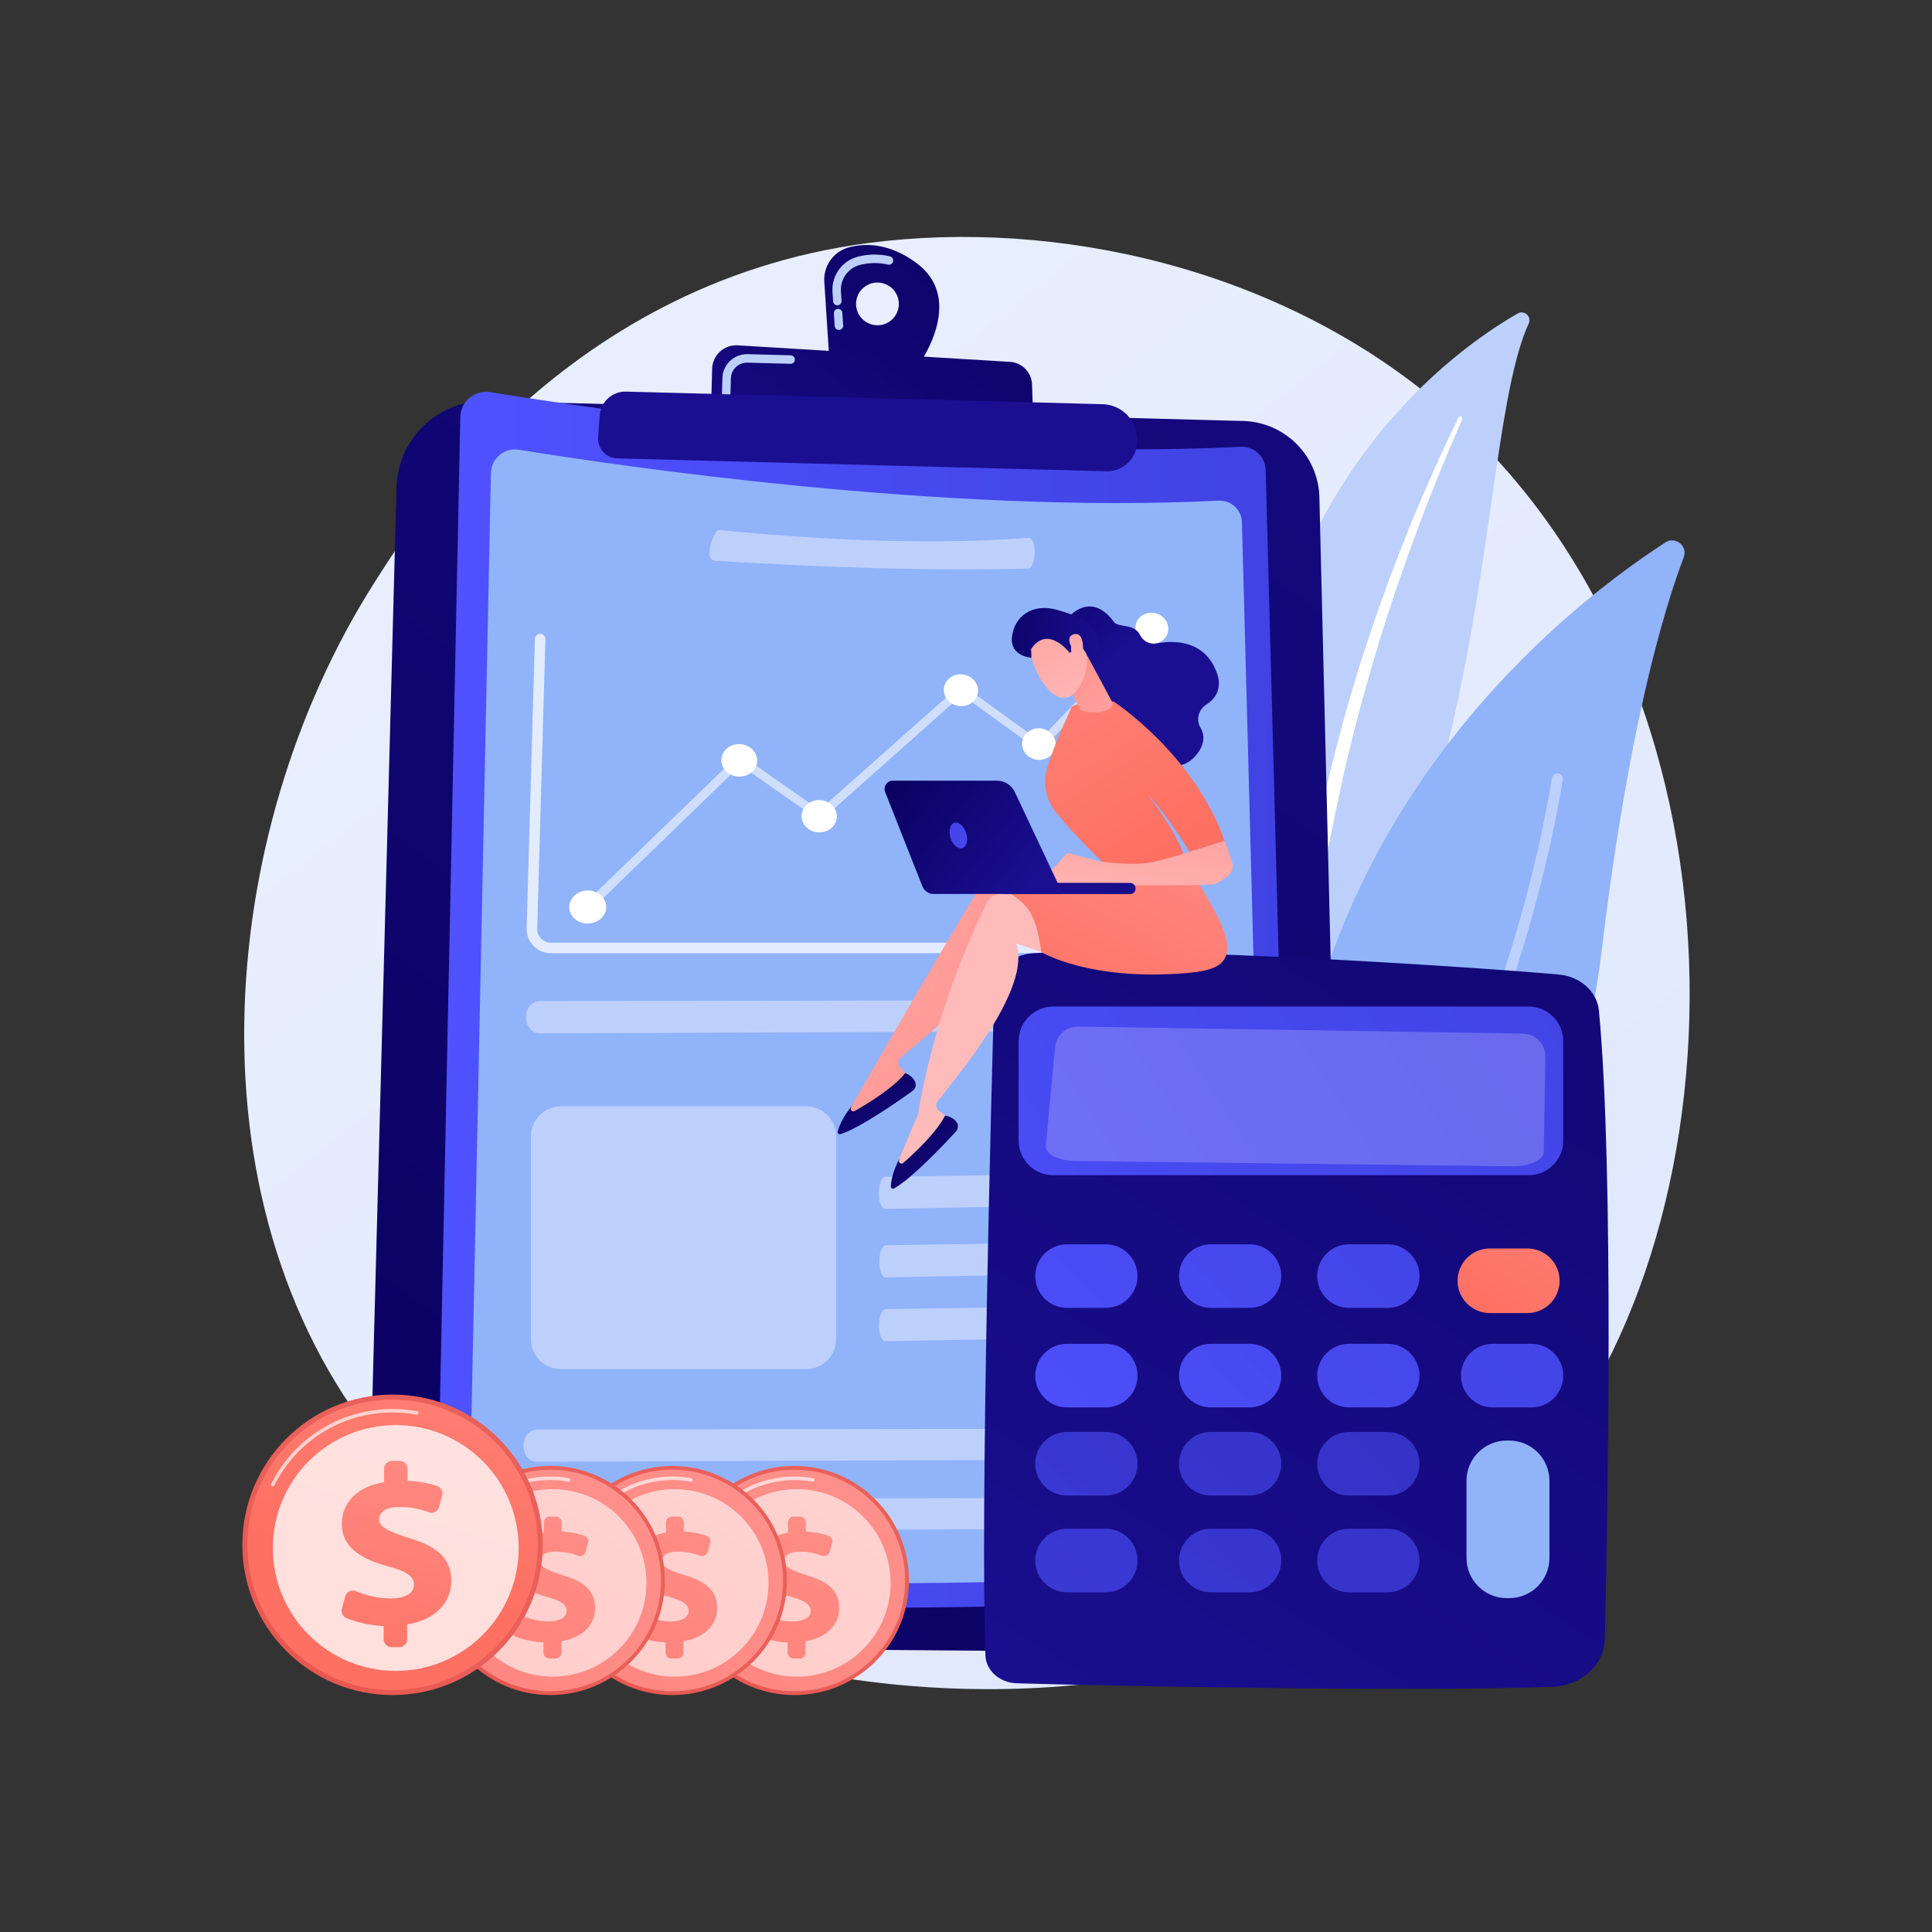 <svg xmlns="http://www.w3.org/2000/svg" viewBox="0 0 3710 3710" width="1000" height="1000"><rect x="0" y="0" width="3710" height="3710" fill="#333333" stroke="none"/><title>20943661</title><defs><linearGradient id="g1" x2="1" gradientUnits="userSpaceOnUse" gradientTransform="matrix(-3432.103,-4262.457,4309.611,-3470.072,2738.722,6078.933)"><stop offset="0" stop-color="#dae3fe"></stop><stop offset="1" stop-color="#e9effd"></stop></linearGradient><linearGradient id="g2" x2="1" gradientUnits="userSpaceOnUse" gradientTransform="matrix(2990.954,-4148.739,4001.329,2884.682,-964.43,2255.667)"><stop offset="0" stop-color="#09005d"></stop><stop offset="1" stop-color="#1a0f91"></stop></linearGradient><linearGradient id="g3" x2="1" gradientUnits="userSpaceOnUse" gradientTransform="matrix(1648.695,0,0,2335.786,838.147,752.357)"><stop offset="0" stop-color="#4f52ff"></stop><stop offset="1" stop-color="#4042e2"></stop></linearGradient><linearGradient id="g4" x2="1" gradientUnits="userSpaceOnUse" gradientTransform="matrix(-866.057,1139.278,-1171.321,-890.416,2145.248,289.62)"><stop offset="0" stop-color="#09005d"></stop><stop offset="1" stop-color="#1a0f91"></stop></linearGradient><linearGradient id="g5" x2="1" gradientUnits="userSpaceOnUse" gradientTransform="matrix(-759.636,946.154,-1201.338,-964.515,2072.427,326.167)"><stop offset="0" stop-color="#09005d"></stop><stop offset="1" stop-color="#1a0f91"></stop></linearGradient><linearGradient id="g6" x2="1" gradientUnits="userSpaceOnUse" gradientTransform="matrix(-463.164,1706.399,-4969.14,-1348.763,2609.259,-2527.726)"><stop offset="0" stop-color="#09005d"></stop><stop offset="1" stop-color="#1a0f91"></stop></linearGradient><linearGradient id="g7" x2="1" gradientUnits="userSpaceOnUse" gradientTransform="matrix(-2087.066,3270.455,-3182.557,-2030.973,4887.039,794.444)"><stop offset="0" stop-color="#09005d"></stop><stop offset="1" stop-color="#1a0f91"></stop></linearGradient><linearGradient id="g8" x2="1" gradientUnits="userSpaceOnUse" gradientTransform="matrix(1868.797,-1196.313,935.796,1461.835,1220.644,2706.356)"><stop offset="0" stop-color="#4f52ff"></stop><stop offset="1" stop-color="#4042e2"></stop></linearGradient><linearGradient id="g9" x2="1" gradientUnits="userSpaceOnUse" gradientTransform="matrix(1035.634,-997.038,985.711,1023.869,1647.661,2775.081)"><stop offset="0" stop-color="#4f52ff"></stop><stop offset="1" stop-color="#4042e2"></stop></linearGradient><linearGradient id="g10" x2="1" gradientUnits="userSpaceOnUse" gradientTransform="matrix(1035.634,-997.038,985.711,1023.869,1739.217,2952.693)"><stop offset="0" stop-color="#4f52ff"></stop><stop offset="1" stop-color="#4042e2"></stop></linearGradient><linearGradient id="g11" x2="1" gradientUnits="userSpaceOnUse" gradientTransform="matrix(1035.634,-997.038,985.711,1023.869,1827.251,3123.475)"><stop offset="0" stop-color="#4f52ff"></stop><stop offset="1" stop-color="#4042e2"></stop></linearGradient><linearGradient id="g12" x2="1" gradientUnits="userSpaceOnUse" gradientTransform="matrix(-367.974,582.383,-662.529,-418.613,3270.314,1992.786)"><stop offset="0" stop-color="#ff928e"></stop><stop offset="1" stop-color="#fe7062"></stop></linearGradient><linearGradient id="g13" x2="1" gradientUnits="userSpaceOnUse" gradientTransform="matrix(1035.633,-997.037,985.71,1023.868,1770.622,2847.81)"><stop offset="0" stop-color="#4f52ff"></stop><stop offset="1" stop-color="#4042e2"></stop></linearGradient><linearGradient id="g14" x2="1" gradientUnits="userSpaceOnUse" gradientTransform="matrix(1035.633,-997.037,985.71,1023.868,1862.179,3025.422)"><stop offset="0" stop-color="#4f52ff"></stop><stop offset="1" stop-color="#4042e2"></stop></linearGradient><linearGradient id="g15" x2="1" gradientUnits="userSpaceOnUse" gradientTransform="matrix(1035.633,-997.037,985.71,1023.868,1950.214,3196.202)"><stop offset="0" stop-color="#4f52ff"></stop><stop offset="1" stop-color="#4042e2"></stop></linearGradient><linearGradient id="g16" x2="1" gradientUnits="userSpaceOnUse" gradientTransform="matrix(1035.633,-997.037,985.71,1023.868,2041.771,3373.814)"><stop offset="0" stop-color="#4f52ff"></stop><stop offset="1" stop-color="#4042e2"></stop></linearGradient><linearGradient id="g17" x2="1" gradientUnits="userSpaceOnUse" gradientTransform="matrix(1035.634,-997.038,985.711,1023.869,1879.522,2912.22)"><stop offset="0" stop-color="#4f52ff"></stop><stop offset="1" stop-color="#4042e2"></stop></linearGradient><linearGradient id="g18" x2="1" gradientUnits="userSpaceOnUse" gradientTransform="matrix(1035.634,-997.038,985.711,1023.869,1971.077,3089.832)"><stop offset="0" stop-color="#4f52ff"></stop><stop offset="1" stop-color="#4042e2"></stop></linearGradient><linearGradient id="g19" x2="1" gradientUnits="userSpaceOnUse" gradientTransform="matrix(1035.634,-997.038,985.711,1023.869,2059.113,3260.613)"><stop offset="0" stop-color="#4f52ff"></stop><stop offset="1" stop-color="#4042e2"></stop></linearGradient><linearGradient id="g20" x2="1" gradientUnits="userSpaceOnUse" gradientTransform="matrix(1035.634,-997.038,985.711,1023.869,1999.069,2982.927)"><stop offset="0" stop-color="#4f52ff"></stop><stop offset="1" stop-color="#4042e2"></stop></linearGradient><linearGradient id="g21" x2="1" gradientUnits="userSpaceOnUse" gradientTransform="matrix(1035.634,-997.038,985.711,1023.869,2090.625,3160.539)"><stop offset="0" stop-color="#4f52ff"></stop><stop offset="1" stop-color="#4042e2"></stop></linearGradient><linearGradient id="g22" x2="1" gradientUnits="userSpaceOnUse" gradientTransform="matrix(1035.634,-997.038,985.711,1023.869,2178.659,3331.321)"><stop offset="0" stop-color="#4f52ff"></stop><stop offset="1" stop-color="#4042e2"></stop></linearGradient><linearGradient id="g23" x2="1" gradientUnits="userSpaceOnUse" gradientTransform="matrix(416.139,-483.018,483.018,416.139,865.921,3325.282)"><stop offset="0" stop-color="#e1473d"></stop><stop offset="1" stop-color="#e9605a"></stop></linearGradient><linearGradient id="g24" x2="1" gradientUnits="userSpaceOnUse" gradientTransform="matrix(-1209.058,1826.542,-1826.541,-1209.057,1994.063,2861.132)"><stop offset="0" stop-color="#ff928e"></stop><stop offset="1" stop-color="#fe7062"></stop></linearGradient><linearGradient id="g25" x2="1" gradientUnits="userSpaceOnUse" gradientTransform="matrix(-603.303,1012.846,-819.266,-487.997,1931.029,2902.031)"><stop offset="0" stop-color="#ff928e"></stop><stop offset="1" stop-color="#fe7062"></stop></linearGradient><linearGradient id="g26" x2="1" gradientUnits="userSpaceOnUse" gradientTransform="matrix(416.139,-483.018,483.018,416.139,631.531,3325.282)"><stop offset="0" stop-color="#e1473d"></stop><stop offset="1" stop-color="#e9605a"></stop></linearGradient><linearGradient id="g27" x2="1" gradientUnits="userSpaceOnUse" gradientTransform="matrix(-1209.058,1826.542,-1826.541,-1209.057,1759.672,2861.132)"><stop offset="0" stop-color="#ff928e"></stop><stop offset="1" stop-color="#fe7062"></stop></linearGradient><linearGradient id="g28" x2="1" gradientUnits="userSpaceOnUse" gradientTransform="matrix(-603.303,1012.846,-819.268,-487.998,1696.639,2902.031)"><stop offset="0" stop-color="#ff928e"></stop><stop offset="1" stop-color="#fe7062"></stop></linearGradient><linearGradient id="g29" x2="1" gradientUnits="userSpaceOnUse" gradientTransform="matrix(416.139,-483.018,483.018,416.139,397.14,3325.282)"><stop offset="0" stop-color="#e1473d"></stop><stop offset="1" stop-color="#e9605a"></stop></linearGradient><linearGradient id="g30" x2="1" gradientUnits="userSpaceOnUse" gradientTransform="matrix(-1209.058,1826.542,-1826.542,-1209.058,1525.281,2861.132)"><stop offset="0" stop-color="#ff928e"></stop><stop offset="1" stop-color="#fe7062"></stop></linearGradient><linearGradient id="g31" x2="1" gradientUnits="userSpaceOnUse" gradientTransform="matrix(-603.303,1012.845,-819.264,-487.996,1462.248,2902.032)"><stop offset="0" stop-color="#ff928e"></stop><stop offset="1" stop-color="#fe7062"></stop></linearGradient><linearGradient id="g32" x2="1" gradientUnits="userSpaceOnUse" gradientTransform="matrix(545.699,-633.4,633.4,545.699,-111.099,3347.163)"><stop offset="0" stop-color="#e1473d"></stop><stop offset="1" stop-color="#e9605a"></stop></linearGradient><linearGradient id="g33" x2="1" gradientUnits="userSpaceOnUse" gradientTransform="matrix(-260.202,864.539,-864.539,-260.202,1330.268,2256.841)"><stop offset="0" stop-color="#ff928e"></stop><stop offset="1" stop-color="#fe7062"></stop></linearGradient><linearGradient id="g34" x2="1" gradientUnits="userSpaceOnUse" gradientTransform="matrix(-149.072,656.672,-434.192,-98.566,1169.311,2702.183)"><stop offset="0" stop-color="#ff928e"></stop><stop offset="1" stop-color="#fe7062"></stop></linearGradient><linearGradient id="g35" x2="1" gradientUnits="userSpaceOnUse" gradientTransform="matrix(989.367,564.716,-1431.683,2508.268,896.268,1753.967)"><stop offset="0" stop-color="#febbba"></stop><stop offset="1" stop-color="#ff928e"></stop></linearGradient><linearGradient id="g36" x2="1" gradientUnits="userSpaceOnUse" gradientTransform="matrix(172.238,416.861,-1188.726,491.154,1633.7,1984.043)"><stop offset="0" stop-color="#09005d"></stop><stop offset="1" stop-color="#1a0f91"></stop></linearGradient><linearGradient id="g37" x2="1" gradientUnits="userSpaceOnUse" gradientTransform="matrix(-3265.085,-2043.993,5211.959,-8325.608,1477.068,1199.49)"><stop offset="0" stop-color="#febbba"></stop><stop offset="1" stop-color="#ff928e"></stop></linearGradient><linearGradient id="g38" x2="1" gradientUnits="userSpaceOnUse" gradientTransform="matrix(253.031,373.339,-1064.721,721.616,1696.925,2088.33)"><stop offset="0" stop-color="#09005d"></stop><stop offset="1" stop-color="#1a0f91"></stop></linearGradient><linearGradient id="g39" x2="1" gradientUnits="userSpaceOnUse" gradientTransform="matrix(-262.005,550.544,-1062.593,-505.691,2351.001,1455.445)"><stop offset="0" stop-color="#ff928e"></stop><stop offset="1" stop-color="#fe7062"></stop></linearGradient><linearGradient id="g40" x2="1" gradientUnits="userSpaceOnUse" gradientTransform="matrix(182.424,210.598,-136.063,117.861,2213.601,833.665)"><stop offset="0" stop-color="#09005d"></stop><stop offset="1" stop-color="#1a0f91"></stop></linearGradient><linearGradient id="g41" x2="1" gradientUnits="userSpaceOnUse" gradientTransform="matrix(430.534,695.006,-478.916,296.673,1999.72,815.372)"><stop offset="0" stop-color="#ff928e"></stop><stop offset="1" stop-color="#fe7062"></stop></linearGradient><linearGradient id="g42" x2="1" gradientUnits="userSpaceOnUse" gradientTransform="matrix(76.122,-411.533,1032.437,190.971,2136.412,1811.257)"><stop offset="0" stop-color="#febbba"></stop><stop offset="1" stop-color="#ff928e"></stop></linearGradient><linearGradient id="g43" x2="1" gradientUnits="userSpaceOnUse" gradientTransform="matrix(-233.789,-236.675,169.608,-167.54,2222.016,1581.009)"><stop offset="0" stop-color="#febbba"></stop><stop offset="1" stop-color="#ff928e"></stop></linearGradient><linearGradient id="g44" x2="1" gradientUnits="userSpaceOnUse" gradientTransform="matrix(-194.759,-372.724,279.685,-146.143,2010.785,1432.608)"><stop offset="0" stop-color="#febbba"></stop><stop offset="1" stop-color="#ff928e"></stop></linearGradient><linearGradient id="g45" x2="1" gradientUnits="userSpaceOnUse" gradientTransform="matrix(260.179,52.202,-31.259,155.796,1891.157,1070.228)"><stop offset="0" stop-color="#09005d"></stop><stop offset="1" stop-color="#1a0f91"></stop></linearGradient><linearGradient id="g46" x2="1" gradientUnits="userSpaceOnUse" gradientTransform="matrix(-184.17,-352.459,198.157,-103.543,2107.929,1378.022)"><stop offset="0" stop-color="#febbba"></stop><stop offset="1" stop-color="#ff928e"></stop></linearGradient><linearGradient id="g47" x2="1" gradientUnits="userSpaceOnUse" gradientTransform="matrix(-176.474,689.479,-2169.368,-555.256,2218.09,1063.943)"><stop offset="0" stop-color="#09005d"></stop><stop offset="1" stop-color="#1a0f91"></stop></linearGradient><linearGradient id="g48" x2="1" gradientUnits="userSpaceOnUse" gradientTransform="matrix(286.176,223.453,-145.76,186.675,1778.522,1373.85)"><stop offset="0" stop-color="#09005d"></stop><stop offset="1" stop-color="#1a0f91"></stop></linearGradient><linearGradient id="g49" x2="1" gradientUnits="userSpaceOnUse" gradientTransform="matrix(-234.243,-222.292,173.342,-182.661,1980.609,1796.913)"><stop offset="0" stop-color="#4f52ff"></stop><stop offset="1" stop-color="#4042e2"></stop></linearGradient></defs><style>		.s0 { fill: url(#g1) } 		.s1 { fill: #bdd0fb } 		.s2 { mix-blend-mode: soft-light;fill: #ffffff } 		.s3 { fill: #91b3fa } 		.s4 { fill: url(#g2) } 		.s5 { fill: #ffffff } 		.s6 { fill: url(#g3) } 		.s7 { fill: url(#g4) } 		.s8 { fill: url(#g5) } 		.s9 { fill: url(#g6) } 		.s10 { opacity: .57;fill: #ffffff } 		.s11 { opacity: .74;fill: #ffffff } 		.s12 { fill: url(#g7) } 		.s13 { fill: url(#g8) } 		.s14 { opacity: .2;fill: #ffffff } 		.s15 { fill: url(#g9) } 		.s16 { fill: url(#g10) } 		.s17 { fill: url(#g11) } 		.s18 { fill: url(#g12) } 		.s19 { fill: url(#g13) } 		.s20 { fill: url(#g14) } 		.s21 { fill: url(#g15) } 		.s22 { fill: url(#g16) } 		.s23 { opacity: .63;fill: url(#g17) } 		.s24 { opacity: .63;fill: url(#g18) } 		.s25 { opacity: .63;fill: url(#g19) } 		.s26 { opacity: .63;fill: url(#g20) } 		.s27 { opacity: .63;fill: url(#g21) } 		.s28 { opacity: .63;fill: url(#g22) } 		.s29 { fill: url(#g23) } 		.s30 { fill: url(#g24) } 		.s31 { opacity: .66;fill: #ffffff } 		.s32 { opacity: .59;fill: #ffffff } 		.s33 { fill: url(#g25) } 		.s34 { fill: url(#g26) } 		.s35 { fill: url(#g27) } 		.s36 { fill: url(#g28) } 		.s37 { fill: url(#g29) } 		.s38 { fill: url(#g30) } 		.s39 { fill: url(#g31) } 		.s40 { fill: url(#g32) } 		.s41 { fill: url(#g33) } 		.s42 { opacity: .78;fill: #ffffff } 		.s43 { fill: url(#g34) } 		.s44 { fill: url(#g35) } 		.s45 { fill: url(#g36) } 		.s46 { fill: url(#g37) } 		.s47 { fill: url(#g38) } 		.s48 { fill: url(#g39) } 		.s49 { fill: url(#g40) } 		.s50 { fill: url(#g41) } 		.s51 { fill: url(#g42) } 		.s52 { fill: url(#g43) } 		.s53 { fill: url(#g44) } 		.s54 { fill: url(#g45) } 		.s55 { fill: url(#g46) } 		.s56 { fill: url(#g47) } 		.s57 { fill: url(#g48) } 		.s58 { fill: url(#g49) } 	</style><g id="_Artboards_">	</g><g id="Illustration"><g id="&lt;Group&gt;"><path id="&lt;Path&gt;" class="s0" d="m2922.9 2851.4c-57 60-110.9 98.7-153.6 129.3-500.8 359.4-1093.5 254.6-1219.4 229-186-37.7-545.5-110.8-805.5-416.4-393.2-462.5-332-1191.1-27-1672 55.8-88 350.6-576.3 949.6-654.6 362.5-47.4 785.1 48.2 1091.2 304.6 642.3 538.2 596.6 1625.4 164.7 2080.1z"></path><g id="&lt;Group&gt;"><path id="&lt;Path&gt;" class="s1" d="m2935.6 621.2c6.1-13.3-8.7-26.5-21.3-19.2-128.5 74.1-451.1 310.8-509.7 843.1-73.4 667.8-264.4 872.9-466.7 977.8 0 0 247.2-13.6 449.2-219.8 495.8-506.3 440-1345.8 548.5-1581.9z"></path><path id="&lt;Path&gt;" class="s2" d="m2807.8 805.2c-30.1 69.1-58.9 138.9-85.1 209.6-26.6 70.5-51 141.8-73.1 213.8-21.9 72-42.4 144.5-59.8 217.7-17.7 73.1-32.3 146.9-46.7 221.1-14.7 74-29.2 148.7-51.4 222.1-22 73.3-53.1 145.1-96.5 209.1-10.8 16-21.9 31.8-33.9 46.8-11.7 15.2-24.1 29.9-36.7 44.4-25.5 28.9-52.9 56.1-82.1 81.1-58.7 50-125 91-194.8 122.5-7.3 3.3-15.9 0-19.3-7.3-3.2-7.2-0.1-15.7 7-19.1v-0.1c16.8-8.1 33.4-16.4 49.6-25.5 8.2-4.3 16.2-9.1 24.2-13.7 7.9-4.9 15.9-9.4 23.7-14.6 31.1-19.9 60.9-42.1 88.8-66.3 56.1-48.1 105.3-104.9 146.8-166 20.4-30.8 38.6-63 54.1-96.5 15.6-33.5 28.6-68.3 39.6-103.9 22.1-71.1 37-144.9 52.3-218.8 15.4-73.9 31.4-148.1 50.4-221.5q14.1-55.1 30.2-109.6c5.2-18.2 10.8-36.3 16.4-54.4q8.6-27.1 17.6-54.1c24.1-71.8 50.4-142.9 78.8-213 28.9-70 59.5-139.2 92.8-207.1 1-2 3.3-2.8 5.2-1.8 1.9 0.9 2.7 3.2 1.9 5.1z"></path></g><g id="&lt;Group&gt;"><g id="&lt;Group&gt;"><path id="&lt;Path&gt;" class="s3" d="m2496.7 2649.9c4.7 26.5 34.9 39.6 57.7 25.2 125.5-79.4 460.2-336 520.8-845.3 51.1-430 119.7-658.4 158.1-759.8 8.1-21.5-15.9-40.8-35.2-28.4-212.6 137.4-870.6 647.5-701.4 1608.3z"></path><path id="&lt;Path&gt;" class="s1" d="m2532.6 2656.3q0.7 0.7 1.6 1.3c4.9 3.1 11.4 1.7 14.5-3.2 3.5-5.6 354.1-562.3 452.3-1157 0.9-5.7-3-11.1-8.7-12.1-5.7-0.9-11.1 2.9-12.1 8.7-97.4 590.4-445.7 1143.6-449.2 1149.1-2.8 4.3-2 9.9 1.6 13.2z"></path></g></g><g id="&lt;Group&gt;"><g id="&lt;Group&gt;"><path id="&lt;Path&gt;" class="s4" d="m936.5 769.9l1450.8 38.5c80 2.1 144.4 66.6 146.3 146.6l51.4 2106.2c1.5 62.7-49.1 114.1-111.8 113.6l-1663.6-13.8c-58.9-0.5-105.9-49.2-104.3-108.1l56.1-2116.9c2.5-94.2 80.9-168.6 175.1-166.1z"></path><path id="&lt;Path&gt;" class="s5" d="m1053.7 3131.1q-0.1 0-0.1-0.1l-186-7.3c-61.9-2.4-110.9-54.8-109.3-116.7l7.5-280.9c0-1.8 1.7-3.4 3.4-3.2 1.9 0 3.4 1.6 3.3 3.4l-7.4 280.9c-1.6 58.2 44.5 107.5 102.7 109.8l186 7.3c1.9 0.1 3.3 1.7 3.3 3.5-0.1 1.8-1.6 3.3-3.4 3.3z"></path><g id="&lt;Group&gt;"><path id="&lt;Path&gt;" class="s6" d="m941.4 753c197.4 32.1 876.5 133.3 1440.9 104.9 25.8-1.2 47.5 18.8 48.2 44.6l56.3 2115.7c0.8 29-22 53.2-51 54.2-237.3 7.7-1214.3 36-1561.4-9.6-21.1-2.8-36.7-21.1-36.3-42.4l45.8-2219.5c0.6-30.1 27.7-52.7 57.5-47.9z"></path></g><g id="&lt;Group&gt;"><path id="&lt;Path&gt;" class="s3" d="m996.3 863.6c184.1 29.9 817.3 124.2 1343.7 97.8 24-1.2 44.3 17.5 44.9 41.6l52.5 1972.9c0.7 27-20.5 49.6-47.5 50.5-221.3 7.2-1132.4 33.6-1456-8.9-19.7-2.6-34.3-19.7-33.9-39.5l42.7-2069.7c0.6-28.1 25.9-49.2 53.6-44.7z"></path></g><path id="&lt;Compound Path&gt;" fill-rule="evenodd" class="s7" d="m1756.9 711.4l-164.2-18.9-9.8-151.4c-2-30.5 17.7-58.2 47.2-66.1 32.3-8.6 77.9-8.1 129.4 29.8 100.9 74.2-2.6 206.6-2.6 206.6zm-30.9-126.7c0.6-22.7-17.3-41.5-40-42.1-22.6-0.6-41.5 17.2-42.1 39.9-0.6 22.7 17.3 41.5 40 42.1 22.6 0.6 41.5-17.2 42.1-39.9z"></path><g id="&lt;Group&gt;"><path id="&lt;Compound Path&gt;" class="s1" d="m1608 633c-2.9-1.1-5-3.8-5.2-7.1l-1.5-24.1c-0.3-4.5 3.1-8.3 7.6-8.6 4.5-0.3 8.3 3.1 8.6 7.6l1.6 24.1c0.3 4.5-3.1 8.3-7.6 8.6-1.3 0.1-2.5-0.1-3.5-0.5zm-3.1-47.3c-2.8-1.1-4.9-3.8-5.1-7l-1.2-18.3c-2-31 18.2-59.3 48.1-67.3 20.4-5.4 41.4-5.7 62.2-0.9 4.3 1.1 7.1 5.4 6.1 9.8-1 4.4-5.4 7.2-9.8 6.1-18.2-4.2-36.5-3.9-54.3 0.8-22.4 6-37.6 27.2-36.1 50.4l1.2 18.3c0.3 4.5-3.1 8.4-7.6 8.7-1.2 0.1-2.4-0.1-3.5-0.6z"></path></g><path id="&lt;Path&gt;" class="s8" d="m1365.5 784.1l2-75.9c0.7-26.2 23-46.7 49.1-45.1l522.9 31.8c23.2 1.4 41.6 20.3 42.3 43.5l2.5 73.1z"></path><path id="&lt;Path&gt;" class="s1" d="m1540.7 691.1l22.5 0.6z"></path><path id="&lt;Path&gt;" class="s1" d="m1391.5 764.6c-3.1-1.2-5.2-4.3-5.1-7.8l0.8-30.7c0.3-12.6 5.6-24.3 14.7-33 9.2-8.7 21.2-13.3 33.8-13l82.7 2.2c4.5 0.2 8.1 3.9 8 8.4-0.2 4.5-3.9 8.1-8.4 7.9l-82.8-2.2c-17-0.4-31.2 13.1-31.7 30.1l-0.8 30.7c-0.1 4.5-3.9 8.1-8.4 8q-1.5-0.1-2.8-0.6z"></path><path id="&lt;Path&gt;" class="s9" d="m1202.2 752l915.3 24.2c32.9 0.8 60.4 25.3 65.1 57.9l0.7 4.4c5.2 35.7-23 67.5-59.1 66.5l-938.9-24.8c-21.6-0.6-38.3-19.1-36.7-40.6l3.1-42c2-26.3 24.2-46.3 50.5-45.6z"></path></g><path id="&lt;Path&gt;" class="s1" d="m2334.1 2773.8c-0.1 15.6-10.8 28.3-23.8 28.4l-1279 4.8c-14.3 0.1-25.9-13.1-25.9-29.5v-2.5c0-16.4 11.7-29.7 26-29.8l1279.5-2c13 0 23.4 12.6 23.3 28.2z"></path><path id="&lt;Path&gt;" class="s1" d="m2334.1 2906.7c-0.1 15.6-10.8 28.3-23.8 28.4l-1279 4.8c-14.3 0.1-25.9-13.2-25.9-29.6v-2.4c0-16.4 11.7-29.8 26-29.8l1279.5-2c13 0 23.4 12.6 23.3 28.2z"></path><path id="&lt;Path&gt;" class="s1" d="m2339 1951c-0.1 15.6-10.8 28.3-23.8 28.4l-1279 4.9c-14.3 0-25.9-13.2-25.9-29.6v-2.5c0-16.4 11.7-29.7 26-29.8l1279.5-2c13 0 23.4 12.6 23.3 28.3z"></path><path id="&lt;Path&gt;" class="s1" d="m1986.7 1063.5c-0.4 15.6-5.8 28.3-11.9 28.3-182.1 4.7-382.9-1.7-594.5-14.5-6.7 0-18.1 0.6-17.7-15.8l0.1-2.5c0.4-16.4 11.3-41.3 18-41.2 222.4 21.8 422.6 28 595.9 15 6.1 0.1 10.7 12.8 10.2 28.4z"></path><path id="&lt;Path&gt;" class="s1" d="m2311.7 2281.5c-0.1 15.7-5.2 28.4-11.3 28.5l-600.7 11.5c-6.7 0.1-12.1-13-12-29.4v-2.5c0.1-16.4 5.6-29.8 12.4-29.9l600.9-8.6c6.1-0.1 10.9 12.5 10.8 28.1z"></path><path id="&lt;Path&gt;" class="s1" d="m2312.8 2413c-0.2 15.6-5.2 28.4-11.4 28.5l-600.7 11.5c-6.7 0.1-12.1-13.1-12-29.5v-2.5c0.1-16.4 5.7-29.7 12.4-29.8l600.9-8.7c6.1-0.1 11 12.5 10.8 28.1z"></path><path id="&lt;Path&gt;" class="s1" d="m2312.1 2535.6c-0.2 15.6-5.2 28.4-11.3 28.5l-600.8 11.5c-6.7 0.1-12.1-13.1-12-29.5l0.1-2.4c0.1-16.4 5.6-29.8 12.3-29.9l600.9-8.7c6.1-0.1 11 12.5 10.8 28.2z"></path><path id="&lt;Path&gt;" class="s1" d="m1548.2 2629.1h-471.3c-31.6 0-57.3-25.7-57.3-57.3v-390.1c0-31.6 25.7-57.2 57.3-57.2h471.3c31.7 0 57.3 25.6 57.3 57.2v390.1c0 31.6-25.6 57.3-57.3 57.3z"></path><g id="&lt;Group&gt;"><g id="&lt;Group&gt;"><path id="&lt;Path&gt;" class="s10" d="m1130.9 1747.5c-2.2 0-4.5-0.8-6.2-2.4-3.5-3.2-3.6-8.5-0.2-11.8l290.2-280.5c3-2.8 7.7-3.1 11.2-0.7l147.8 103.4 267.2-237.5c2.9-2.5 7.3-2.7 10.4-0.4l143.9 104.4 212.2-222.4c2.9-3.1 7.9-3.1 11.1-0.1 3.2 3.1 3.4 8 0.5 11.1l-216.8 227.5c-2.7 2.9-7.3 3.3-10.6 0.9l-144.3-104.6-267.1 237.6c-2.9 2.6-7.4 2.9-10.7 0.6l-147.6-103.1-284.6 275.5c-1.8 1.6-4.1 2.5-6.4 2.5z"></path></g><g id="&lt;Group&gt;"><g id="&lt;Group&gt;"><path id="&lt;Path&gt;" class="s5" d="m1417.8 1428.9c-19.1 0.7-33.6 15.3-32.6 32.5 1.1 17.3 17.3 30.7 36.4 29.9 18.9-0.7 33.4-15.3 32.4-32.5-1.1-17.2-17.3-30.6-36.2-29.9z"></path></g><g id="&lt;Group&gt;"><path id="&lt;Path&gt;" class="s5" d="m1126.8 1710c-19.6 1-34.7 16-33.6 33.6 1 17.5 17.8 30.9 37.5 29.8 19.5-1.1 34.5-16.1 33.4-33.6-1-17.5-17.7-30.8-37.3-29.8z"></path></g><g id="&lt;Group&gt;"><path id="&lt;Path&gt;" class="s5" d="m1571.4 1536.4c-18.7 0.9-33.1 15.4-32.1 32.5 1.1 17.2 17.1 30.3 35.8 29.5 18.7-0.9 32.9-15.4 31.9-32.5-1-17.1-17-30.3-35.6-29.5z"></path></g><g id="&lt;Group&gt;"><path id="&lt;Path&gt;" class="s5" d="m1993.2 1398.6c-17.8 0.7-31.5 14.8-30.5 31.5 1 16.8 16.3 29.8 34.2 29.1 17.8-0.7 31.4-14.8 30.4-31.5-1-16.7-16.2-29.7-34.1-29.1z"></path></g><g id="&lt;Group&gt;"><path id="&lt;Path&gt;" class="s5" d="m2243.4 1205.7c-1-16.4-15.8-29.5-33.2-29-17.4 0.4-30.8 14.1-29.8 30.7 1 16.5 15.9 29.5 33.4 29 17.3-0.4 30.6-14.2 29.6-30.7z"></path></g><g id="&lt;Group&gt;"><path id="&lt;Path&gt;" class="s5" d="m1843.5 1294.9c-18.1 0.6-32.1 14.7-31 31.6 1 16.9 16.5 30.1 34.7 29.5 18.1-0.7 31.9-14.8 30.9-31.6-1-16.8-16.5-30-34.6-29.5z"></path></g></g></g><path id="&lt;Path&gt;" class="s11" d="m2334.6 1830.4h-1277c-12.6 0-24.4-5-33.2-14.1-8.8-9-13.4-20.9-13.1-33.6l15.8-555.8c0.2-5.5 4.9-9.9 10.4-9.8 5.6 0.2 10 4.8 9.8 10.4l-15.7 555.8c-0.3 7.1 2.4 13.8 7.3 18.9 5 5.1 11.6 8 18.7 8h1277c5.6 0 10.1 4.5 10.1 10.1 0 5.5-4.5 10.1-10.1 10.1z"></path></g><g id="&lt;Group&gt;"><g id="&lt;Group&gt;"><g id="&lt;Group&gt;"><path id="&lt;Path&gt;" class="s12" d="m1909.3 1899.8c-6.3 225.5-26.8 1003.4-17 1279 1 29.2 27.4 52.7 60.4 53.6 163.1 4.8 761.2 16.7 1028 6.8 55.6-2 99.8-41.9 101-91.1 5.5-236.7 17.7-902.5-11.3-1207.4-3.5-36.6-35.9-65.7-77.1-69.3-177.7-15.8-778.3-54.2-1008.8-41-41.6 2.4-74.2 32.6-75.2 69.4z"></path><path id="&lt;Path&gt;" class="s13" d="m1956.1 1999.3v191.1c0 36.6 29.7 66.3 66.4 66.3h913c36.7 0 66.4-29.7 66.4-66.3v-191.1c0-36.7-29.7-66.4-66.4-66.4h-913c-36.7 0-66.4 29.7-66.4 66.4z"></path><path id="&lt;Path&gt;" class="s14" d="m2955.3 1998.2c-8-8.4-19.1-13.2-30.7-13.4l-854.4-13.5c-22.8-0.4-42.1 16.9-44.2 39.6l-17.8 189.6c-1.4 15.5 24.1 28.6 56.7 28.9l839.9 10.2c32.5 0.4 59.4-12 59.7-27.5l3.1-182.8c0.2-11.6-4.2-22.8-12.3-31.1z"></path></g><path id="&lt;Path&gt;" class="s15" d="m2184.4 2450.5c0 33.7-27.3 61-61.1 61h-74.3c-33.7 0-61-27.3-61-61 0-33.7 27.3-61.1 61-61.1h74.3c33.8 0 61.1 27.4 61.1 61.1z"></path><path id="&lt;Path&gt;" class="s16" d="m2460.4 2450.5c0 33.7-27.3 61-61 61h-74.3c-33.8 0-61.1-27.3-61.1-61 0-33.7 27.3-61.1 61.1-61.1h74.3c33.7 0 61 27.4 61 61.1z"></path><path id="&lt;Path&gt;" class="s17" d="m2725.9 2450.5c0 33.7-27.4 61-61.1 61h-74.3c-33.7 0-61.1-27.3-61.1-61 0-33.7 27.4-61.1 61.1-61.1h74.3c33.7 0 61.1 27.4 61.1 61.1z"></path><path id="&lt;Path&gt;" class="s18" d="m2994.9 2459.4c0 34.3-27.8 62.1-62 62.1h-71.8c-34.3 0-62.1-27.8-62.1-62.1 0-34.2 27.8-62 62.1-62h71.8c34.2 0 62 27.8 62 62z"></path><path id="&lt;Path&gt;" class="s19" d="m2184.4 2641.6c0 33.7-27.3 61-61.1 61h-74.3c-33.7 0-61-27.3-61-61 0-33.7 27.3-61.1 61-61.1h74.3c33.8 0 61.1 27.4 61.1 61.1z"></path><path id="&lt;Path&gt;" class="s20" d="m2460.4 2641.6c0 33.7-27.3 61-61 61h-74.3c-33.8 0-61.1-27.3-61.1-61 0-33.7 27.3-61.1 61.1-61.1h74.3c33.7 0 61 27.4 61 61.1z"></path><path id="&lt;Path&gt;" class="s21" d="m2725.9 2641.6c0 33.7-27.4 61-61.1 61h-74.3c-33.7 0-61.1-27.3-61.1-61 0-33.7 27.4-61.1 61.1-61.1h74.3c33.7 0 61.1 27.4 61.1 61.1z"></path><path id="&lt;Path&gt;" class="s22" d="m3001.9 2641.6c0 33.7-27.3 61-61 61h-74.4c-33.7 0-61-27.3-61-61 0-33.7 27.3-61.1 61-61.1h74.4c33.7 0 61 27.4 61 61.1z"></path><g id="&lt;Group&gt;"><path id="&lt;Path&gt;" class="s23" d="m2184.4 2810.8c0 33.8-27.3 61.1-61.1 61.1h-74.3c-33.7 0-61-27.3-61-61.1 0-33.7 27.3-61 61-61h74.3c33.8 0 61.1 27.3 61.1 61z"></path><path id="&lt;Path&gt;" class="s24" d="m2460.4 2810.8c0 33.8-27.3 61.1-61 61.1h-74.3c-33.8 0-61.1-27.3-61.1-61.1 0-33.7 27.3-61 61.1-61h74.3c33.7 0 61 27.3 61 61z"></path><path id="&lt;Path&gt;" class="s25" d="m2725.9 2810.8c0 33.8-27.4 61.1-61.1 61.1h-74.3c-33.7 0-61.1-27.3-61.1-61.1 0-33.7 27.4-61 61.1-61h74.3c33.7 0 61.1 27.3 61.1 61z"></path></g><g id="&lt;Group&gt;"><path id="&lt;Path&gt;" class="s26" d="m2184.4 2996.6c0 33.8-27.3 61.1-61.1 61.1h-74.3c-33.7 0-61-27.3-61-61.1 0-33.7 27.3-61 61-61h74.3c33.8 0 61.1 27.3 61.1 61z"></path><path id="&lt;Path&gt;" class="s27" d="m2460.4 2996.6c0 33.8-27.3 61.1-61 61.1h-74.3c-33.8 0-61.1-27.3-61.1-61.1 0-33.7 27.3-61 61.1-61h74.3c33.7 0 61 27.3 61 61z"></path><path id="&lt;Path&gt;" class="s28" d="m2725.9 2996.6c0 33.8-27.4 61.1-61.1 61.1h-74.3c-33.7 0-61.1-27.3-61.1-61.1 0-33.7 27.4-61 61.1-61h74.3c33.7 0 61.1 27.3 61.1 61z"></path></g><path id="&lt;Path&gt;" class="s3" d="m2975.4 2991.7c0 42.6-34.6 77.2-77.3 77.2h-4.7c-42.7 0-77.3-34.6-77.3-77.2v-148.1c0-42.7 34.6-77.3 77.3-77.3h4.7c42.7 0 77.3 34.6 77.3 77.3z"></path></g></g><g id="&lt;Group&gt;"><g id="&lt;Group&gt;"><path id="&lt;Path&gt;" class="s29" d="m1745.5 3035c0 121.5-98.5 220-220 220-121.5 0-220-98.5-220-220 0-121.5 98.5-220 220-220 121.5 0 220 98.5 220 220z"></path><path id="&lt;Path&gt;" class="s30" d="m1738.2 3035c0 117.5-95.2 212.7-212.7 212.7-117.4 0-212.7-95.2-212.7-212.7 0-117.4 95.3-212.7 212.7-212.7 117.5 0 212.7 95.3 212.7 212.7z"></path><path id="&lt;Path&gt;" class="s31" d="m1350.1 2950q-0.7 0-1.5-0.3c-1.6-0.9-2.3-2.9-1.5-4.6 34.2-67.7 102.6-109.8 178.4-109.8 12.1 0 24.2 1.1 36 3.3 1.9 0.3 3.1 2 2.7 3.9-0.3 1.8-2 3-3.9 2.7-11.4-2.1-23.1-3.1-34.8-3.1-73.3 0-139.3 40.6-172.3 106.1-0.6 1.2-1.8 1.8-3.1 1.8z"></path><path id="&lt;Path&gt;" class="s32" d="m1710.2 3039.6c0 99.5-80.6 180-180.1 180-99.4 0-180-80.5-180-180 0-99.4 80.6-180 180-180 99.5 0 180.1 80.6 180.1 180z"></path><g id="&lt;Group&gt;"><path id="&lt;Compound Path&gt;" class="s33" d="m1512.5 3173.5v-19.6c-20.4-0.8-40.6-5.7-55-11.9-5.1-2.3-7.7-8-6.2-13.4l5-18.3c1.8-6.7 9.1-10.1 15.5-7.4 14.2 5.9 31.7 10.7 50.7 10.7 19.6 0 34.3-6.7 34.3-20.4 0-12.3-11.3-19.6-38.6-27-39-10.6-67-27.6-67-62 0-31 22.6-54.6 62-61v-19.5c0-6.3 5.1-11.4 11.4-11.4h11.5c6.3 0 11.4 5.1 11.4 11.4v17.5c18.9 0.8 32.6 4 43.5 7.9 5.6 1.9 8.7 8 7.1 13.7l-4.5 16.8c-1.8 6.6-8.8 10.1-15.1 7.7-10-3.8-24.2-7.7-42.7-7.7-23.3 0-30 9.6-30 18.3 0 10.7 14 18 44.3 27.3 43.4 13 61.4 31 61.4 63.4 0 29.6-22 56.3-64.7 62.9v22c0 6.3-5.1 11.4-11.4 11.4h-11.5c-6.3 0-11.4-5.1-11.4-11.4z"></path></g></g><g id="&lt;Group&gt;"><path id="&lt;Path&gt;" class="s34" d="m1511.1 3035c0 121.5-98.5 220-220 220-121.5 0-220-98.5-220-220 0-121.5 98.5-220 220-220 121.5 0 220 98.5 220 220z"></path><path id="&lt;Path&gt;" class="s35" d="m1503.8 3035c0 117.5-95.2 212.7-212.7 212.7-117.4 0-212.6-95.2-212.6-212.7 0-117.4 95.2-212.7 212.6-212.7 117.5 0 212.7 95.3 212.7 212.7z"></path><path id="&lt;Path&gt;" class="s31" d="m1115.8 2950q-0.8 0-1.6-0.3c-1.6-0.9-2.3-2.9-1.5-4.6 34.2-67.7 102.6-109.8 178.4-109.8 12.1 0 24.2 1.1 36 3.3 1.9 0.3 3.1 2 2.8 3.9-0.4 1.8-2.1 3-4 2.7-11.4-2.1-23.1-3.1-34.8-3.1-73.2 0-139.3 40.6-172.3 106.1-0.6 1.2-1.8 1.8-3 1.8z"></path><path id="&lt;Path&gt;" class="s32" d="m1475.8 3039.6c0 99.5-80.6 180-180 180-99.5 0-180-80.5-180-180 0-99.4 80.5-180 180-180 99.4 0 180 80.6 180 180z"></path><g id="&lt;Group&gt;"><path id="&lt;Compound Path&gt;" class="s36" d="m1278.1 3173.5v-19.6c-20.4-0.8-40.6-5.7-55-11.9-5.1-2.3-7.7-8-6.2-13.4l5-18.3c1.8-6.7 9.1-10.1 15.5-7.4 14.2 5.9 31.8 10.7 50.7 10.7 19.7 0 34.3-6.7 34.3-20.4 0-12.3-11.3-19.6-38.6-27-39-10.6-67-27.6-67-62 0-31 22.6-54.6 62-61v-19.5c0-6.3 5.1-11.4 11.4-11.4h11.5c6.3 0 11.4 5.1 11.4 11.4v17.5c18.9 0.8 32.6 4 43.5 7.9 5.6 1.9 8.7 8 7.1 13.7l-4.5 16.8c-1.8 6.6-8.8 10.1-15.1 7.7-10-3.8-24.2-7.7-42.7-7.7-23.3 0-30 9.6-30 18.3 0 10.7 14 18 44.4 27.3 43.3 13 61.3 31 61.3 63.4 0 29.6-22 56.3-64.7 62.9v22c0 6.3-5.1 11.4-11.4 11.4h-11.5c-6.3 0-11.4-5.1-11.4-11.4z"></path></g></g><g id="&lt;Group&gt;"><path id="&lt;Path&gt;" class="s37" d="m1276.7 3035c0 121.5-98.5 220-220 220-121.5 0-220-98.5-220-220 0-121.5 98.5-220 220-220 121.5 0 220 98.5 220 220z"></path><path id="&lt;Path&gt;" class="s38" d="m1269.4 3035c0 117.5-95.2 212.7-212.7 212.7-117.4 0-212.6-95.2-212.6-212.7 0-117.4 95.2-212.7 212.6-212.7 117.5 0 212.7 95.3 212.7 212.7z"></path><path id="&lt;Path&gt;" class="s31" d="m881.4 2950q-0.8 0-1.5-0.3c-1.7-0.9-2.4-2.9-1.5-4.6 34.2-67.7 102.5-109.8 178.3-109.8 12.1 0 24.3 1.1 36.1 3.3 1.8 0.3 3 2 2.7 3.9-0.4 1.8-2.1 3-4 2.7-11.4-2.1-23.1-3.1-34.8-3.1-73.2 0-139.3 40.6-172.3 106.1-0.6 1.2-1.8 1.8-3 1.8z"></path><path id="&lt;Path&gt;" class="s32" d="m1241.4 3039.6c0 99.5-80.6 180-180 180-99.4 0-180-80.5-180-180 0-99.4 80.6-180 180-180 99.4 0 180 80.6 180 180z"></path><g id="&lt;Group&gt;"><path id="&lt;Compound Path&gt;" class="s39" d="m1043.7 3173.5v-19.6c-20.4-0.8-40.6-5.7-54.9-11.9-5.2-2.3-7.8-8-6.3-13.4l5-18.3c1.8-6.7 9.1-10.1 15.5-7.4 14.2 5.9 31.8 10.7 50.7 10.7 19.7 0 34.3-6.7 34.3-20.4 0-12.3-11.3-19.6-38.6-27-39-10.6-67-27.6-67-62 0-31 22.6-54.6 62-61v-19.5c0-6.3 5.1-11.4 11.4-11.4h11.5c6.3 0 11.4 5.1 11.4 11.4v17.5c18.9 0.8 32.6 4 43.6 7.9 5.5 1.9 8.6 8 7 13.7l-4.5 16.8c-1.8 6.6-8.7 10.1-15 7.7-10.1-3.8-24.3-7.7-42.8-7.7-23.3 0-30 9.6-30 18.3 0 10.7 14 18 44.4 27.3 43.3 13 61.3 31 61.3 63.4 0 29.6-22 56.3-64.7 62.9v22c0 6.3-5.1 11.4-11.4 11.4h-11.5c-6.3 0-11.4-5.1-11.4-11.4z"></path></g></g><g id="&lt;Group&gt;"><path id="&lt;Path&gt;" class="s40" d="m1042.3 2966.5c0 159.3-129.1 288.5-288.4 288.5-159.4 0-288.5-129.2-288.5-288.5 0-159.3 129.1-288.5 288.5-288.5 159.3 0 288.4 129.2 288.4 288.5z"></path><path id="&lt;Path&gt;" class="s41" d="m1032.7 2966.5c0 154-124.8 278.9-278.8 278.9-154.1 0-278.9-124.9-278.9-278.9 0-154 124.8-278.9 278.9-278.9 154 0 278.8 124.9 278.8 278.9z"></path><path id="&lt;Path&gt;" class="s31" d="m523.9 2854q-0.8 0-1.5-0.3c-1.7-0.9-2.4-2.9-1.5-4.5 44.6-88.5 133.9-143.5 233-143.5 15.8 0 31.6 1.4 47 4.2 1.8 0.4 3 2.1 2.7 4-0.3 1.8-2 3-3.9 2.7-15-2.8-30.4-4.2-45.8-4.2-96.5 0-183.5 53.6-227 139.8-0.6 1.2-1.8 1.8-3 1.8z"></path><path id="&lt;Path&gt;" class="s42" d="m996 2972.6c0 130.4-105.7 236-236.1 236-130.3 0-236-105.6-236-236 0-130.4 105.7-236 236-236 130.4 0 236.1 105.6 236.1 236z"></path><g id="&lt;Group&gt;"><path id="&lt;Compound Path&gt;" class="s43" d="m736.8 3148.1v-25.7c-26.8-1.1-53.3-7.4-72.1-15.6-6.7-3-10.1-10.5-8.2-17.6l6.5-23.9c2.4-8.8 12-13.3 20.3-9.8 18.7 7.8 41.7 14 66.6 14 25.8 0 45-8.7 45-26.6 0-16.2-14.9-25.8-50.7-35.4-51.1-14-87.8-36.3-87.8-81.3 0-40.7 29.7-71.7 81.2-80v-25.7c0-8.3 6.7-15 15-15h15.1c8.3 0 15 6.7 15 15v23.1c24.7 1 42.8 5.2 57.1 10.2 7.3 2.6 11.3 10.5 9.3 18l-6 22.1c-2.3 8.5-11.5 13.2-19.7 10.1-13.2-5-31.8-10.2-56-10.2-30.6 0-39.4 12.7-39.4 24.1 0 13.9 18.4 23.6 58.2 35.8 56.8 17 80.4 40.6 80.4 83 0 38.9-28.9 73.9-84.8 82.6v28.8c0 8.2-6.7 14.9-15 14.9h-15.1c-8.2 0-14.9-6.7-14.9-14.9z"></path></g></g></g><g id="&lt;Group&gt;"><path id="&lt;Path&gt;" class="s44" d="m1635.1 2124.4c0.4-0.1 235.6-412 267.4-450.8 5.3-6.5 13.6-9.8 22-8.8l65.6 7.8 77.2 166.9-128.5-74.9c12.7 88-152.4 218.6-209 266.3-5.7 4.8-6.2 13.5-1 18.9l22.6 23.7c-37.1 37.6-79.9 61.8-128.2 72.9z"></path><path id="&lt;Path&gt;" class="s45" d="m1738.3 2060.7c0 0 14.4 4.7 19.3 17.5 2.4 6.2-0.2 13.1-5.5 17-23.7 17-102.1 71.9-138.2 82.7-3 0.9-5.8-1.8-5.2-4.8 1.9-8.4 7.9-25.2 27.2-49.8l-1.7 3.6c-2.2 4.4 2.6 9 7 6.6 24.1-13.7 73.4-43.5 97.1-72.8z"></path><path id="&lt;Path&gt;" class="s46" d="m1726.7 2225.5c0.4-0.2 35.7-85.2 36.1-85.5 32.3-197 111.3-365.7 134.5-410.1 3.9-7.4 11.4-12.4 19.8-13.1l65.9-5.6 109.2 147.8-140.9-47.3c30.2 83.5-105 244.9-150.8 303.1-4.6 5.9-3.3 14.4 2.9 18.7l26.9 18.6c-28.7 44.3-65.8 76.7-110.8 97.4z"></path><path id="&lt;Path&gt;" class="s47" d="m1814.9 2142.2c0 0 15.1 1.7 22.5 13.3 3.5 5.5 2.4 12.9-2 17.7-19.8 21.5-85.4 91.1-118.7 109-2.7 1.4-6-0.6-6-3.7 0.2-8.6 2.6-26.3 16.6-54.2l-1 3.8c-1.2 4.8 4.4 8.3 8.2 5.1 20.9-18.3 63.1-57.5 80.4-91z"></path><g id="&lt;Group&gt;"><path id="&lt;Path&gt;" class="s48" d="m2291.3 1680.1c0 0 59.6 88.6 64.5 129 4.9 40.5-16.5 54.5-78.9 59.6-185.6 15.3-277.1-40.3-277.1-40.3-12.7-80.9-21.7-101.5-127.7-145.5 0 0 134.1 10.6 161.1 0.1 27-10.4 258.1-2.9 258.1-2.9z"></path></g><g id="&lt;Group&gt;"><path id="&lt;Path&gt;" class="s49" d="m2053.7 1183.5c0 0 41.5-49.1 85.6 11.1 8 11 38.7 2 49.9 24.8 5.8 11.8 18.4 18.5 31.3 16.1 32.2-5.9 84.8-6.4 110.8 44 19.9 38.5 4.6 61.1-15.3 73.9-14.5 9.5-19.7 28.6-10.9 43.6 8.4 14.3 10 33.7-11.8 57.1-48.9 52.4-145.6-33.2-145.6-33.2l-76.8-181.5z"></path><path id="&lt;Path&gt;" class="s50" d="m2130.1 1668.3c0 0-69.4-66-103.5-109.8-18.5-23.7-24.3-54.8-15.7-83.6 15.6-52.5 43.3-106.9 45.8-115.4 3.9-13 81.7-12.4 81.7-12.4 0 0 153.1 99.3 213.3 267.7l-67.6 21c0 0-40-67.1-79.5-109.7 0 0 68.4 90.3 70.8 127.2z"></path><path id="&lt;Path&gt;" class="s51" d="m1997.9 1694.4l52.2-56.7 60.2 16.2c0 0 70.2 10.9 110.4 0 40.1-10.9 40.1-10.9 40.1-10.9l90.9-28.2 14.2 40.3c3.6 10.2 0 21.6-8.9 27.8-7.8 5.6-17 11.8-22.9 14.3-11.9 5.3-275.4 1.7-275.4 1.7z"></path><path id="&lt;Path&gt;" class="s52" d="m2084.9 1253.5l52.3 97.3c-3.4 21.2-56.9 21.8-65.2 9.1-0.8-1.3-1.3-2.8-1.6-4.3l-31.3-65c-1.3-6.3 16-27.6 21.7-30.7l20.8-11.1c8-4.2-25.4-4.5 3.3 4.7z"></path><g id="&lt;Group&gt;"><path id="&lt;Path&gt;" class="s53" d="m1979.1 1230.7c0 0-5.9 32.8 19.9 74.6 25.8 41.8 51.5 39.9 64.6 25 13.1-14.9 28.7-39.7 21.6-81.4-7.1-41.6-97.2-60.1-106.1-18.2z"></path><path id="&lt;Path&gt;" class="s54" d="m2053.9 1253.5c0 0-41.8-55-73.9-7.1l0.6 16.6c0 0-41.8-2-37.3-40.5 4.6-38.5 38.6-64.7 85.9-51.6 47.2 13.2 74.8 28.1 80.2 60.9 5.3 32.8-21.5 27.5-21.5 27.5 0 0-10.2-22.7-22.6-24.2-12.3-1.6-7.8 16.4-7.8 16.4z"></path><path id="&lt;Path&gt;" class="s55" d="m2063.5 1252c0 0-21.6-28.1-1.9-33.9 19.7-5.9 19 27.5 17.7 39.9z"></path></g></g><g id="&lt;Group&gt;"><path id="&lt;Path&gt;" class="s56" d="m2170.5 1716.9q-0.3 0-0.5 0l-239.9-0.3c-5.9 0-10.7-4.8-10.7-10.7 0-6 4.8-10.9 10.8-10.7l239.8 0.2c5.9 0 10.7 4.8 10.7 10.8 0 5.7-4.5 10.4-10.2 10.7z"></path><path id="&lt;Path&gt;" class="s57" d="m1714.5 1499.1h199.8c14.7 0 28.1 8.5 34.4 21.8l92.3 195.8h-248.2c-9.5 0-18-5.8-21.5-14.6l-71.6-181.2c-4.1-10.4 3.6-21.8 14.8-21.8z"></path><path id="&lt;Path&gt;" class="s58" d="m1855.3 1599.5c4.3 13.5 1.1 26.5-7.2 29.2-8.3 2.6-18.5-6.1-22.8-19.5-4.3-13.5-1.1-26.6 7.1-29.2 8.3-2.7 18.5 6.1 22.9 19.5z"></path></g></g></g></g></svg>